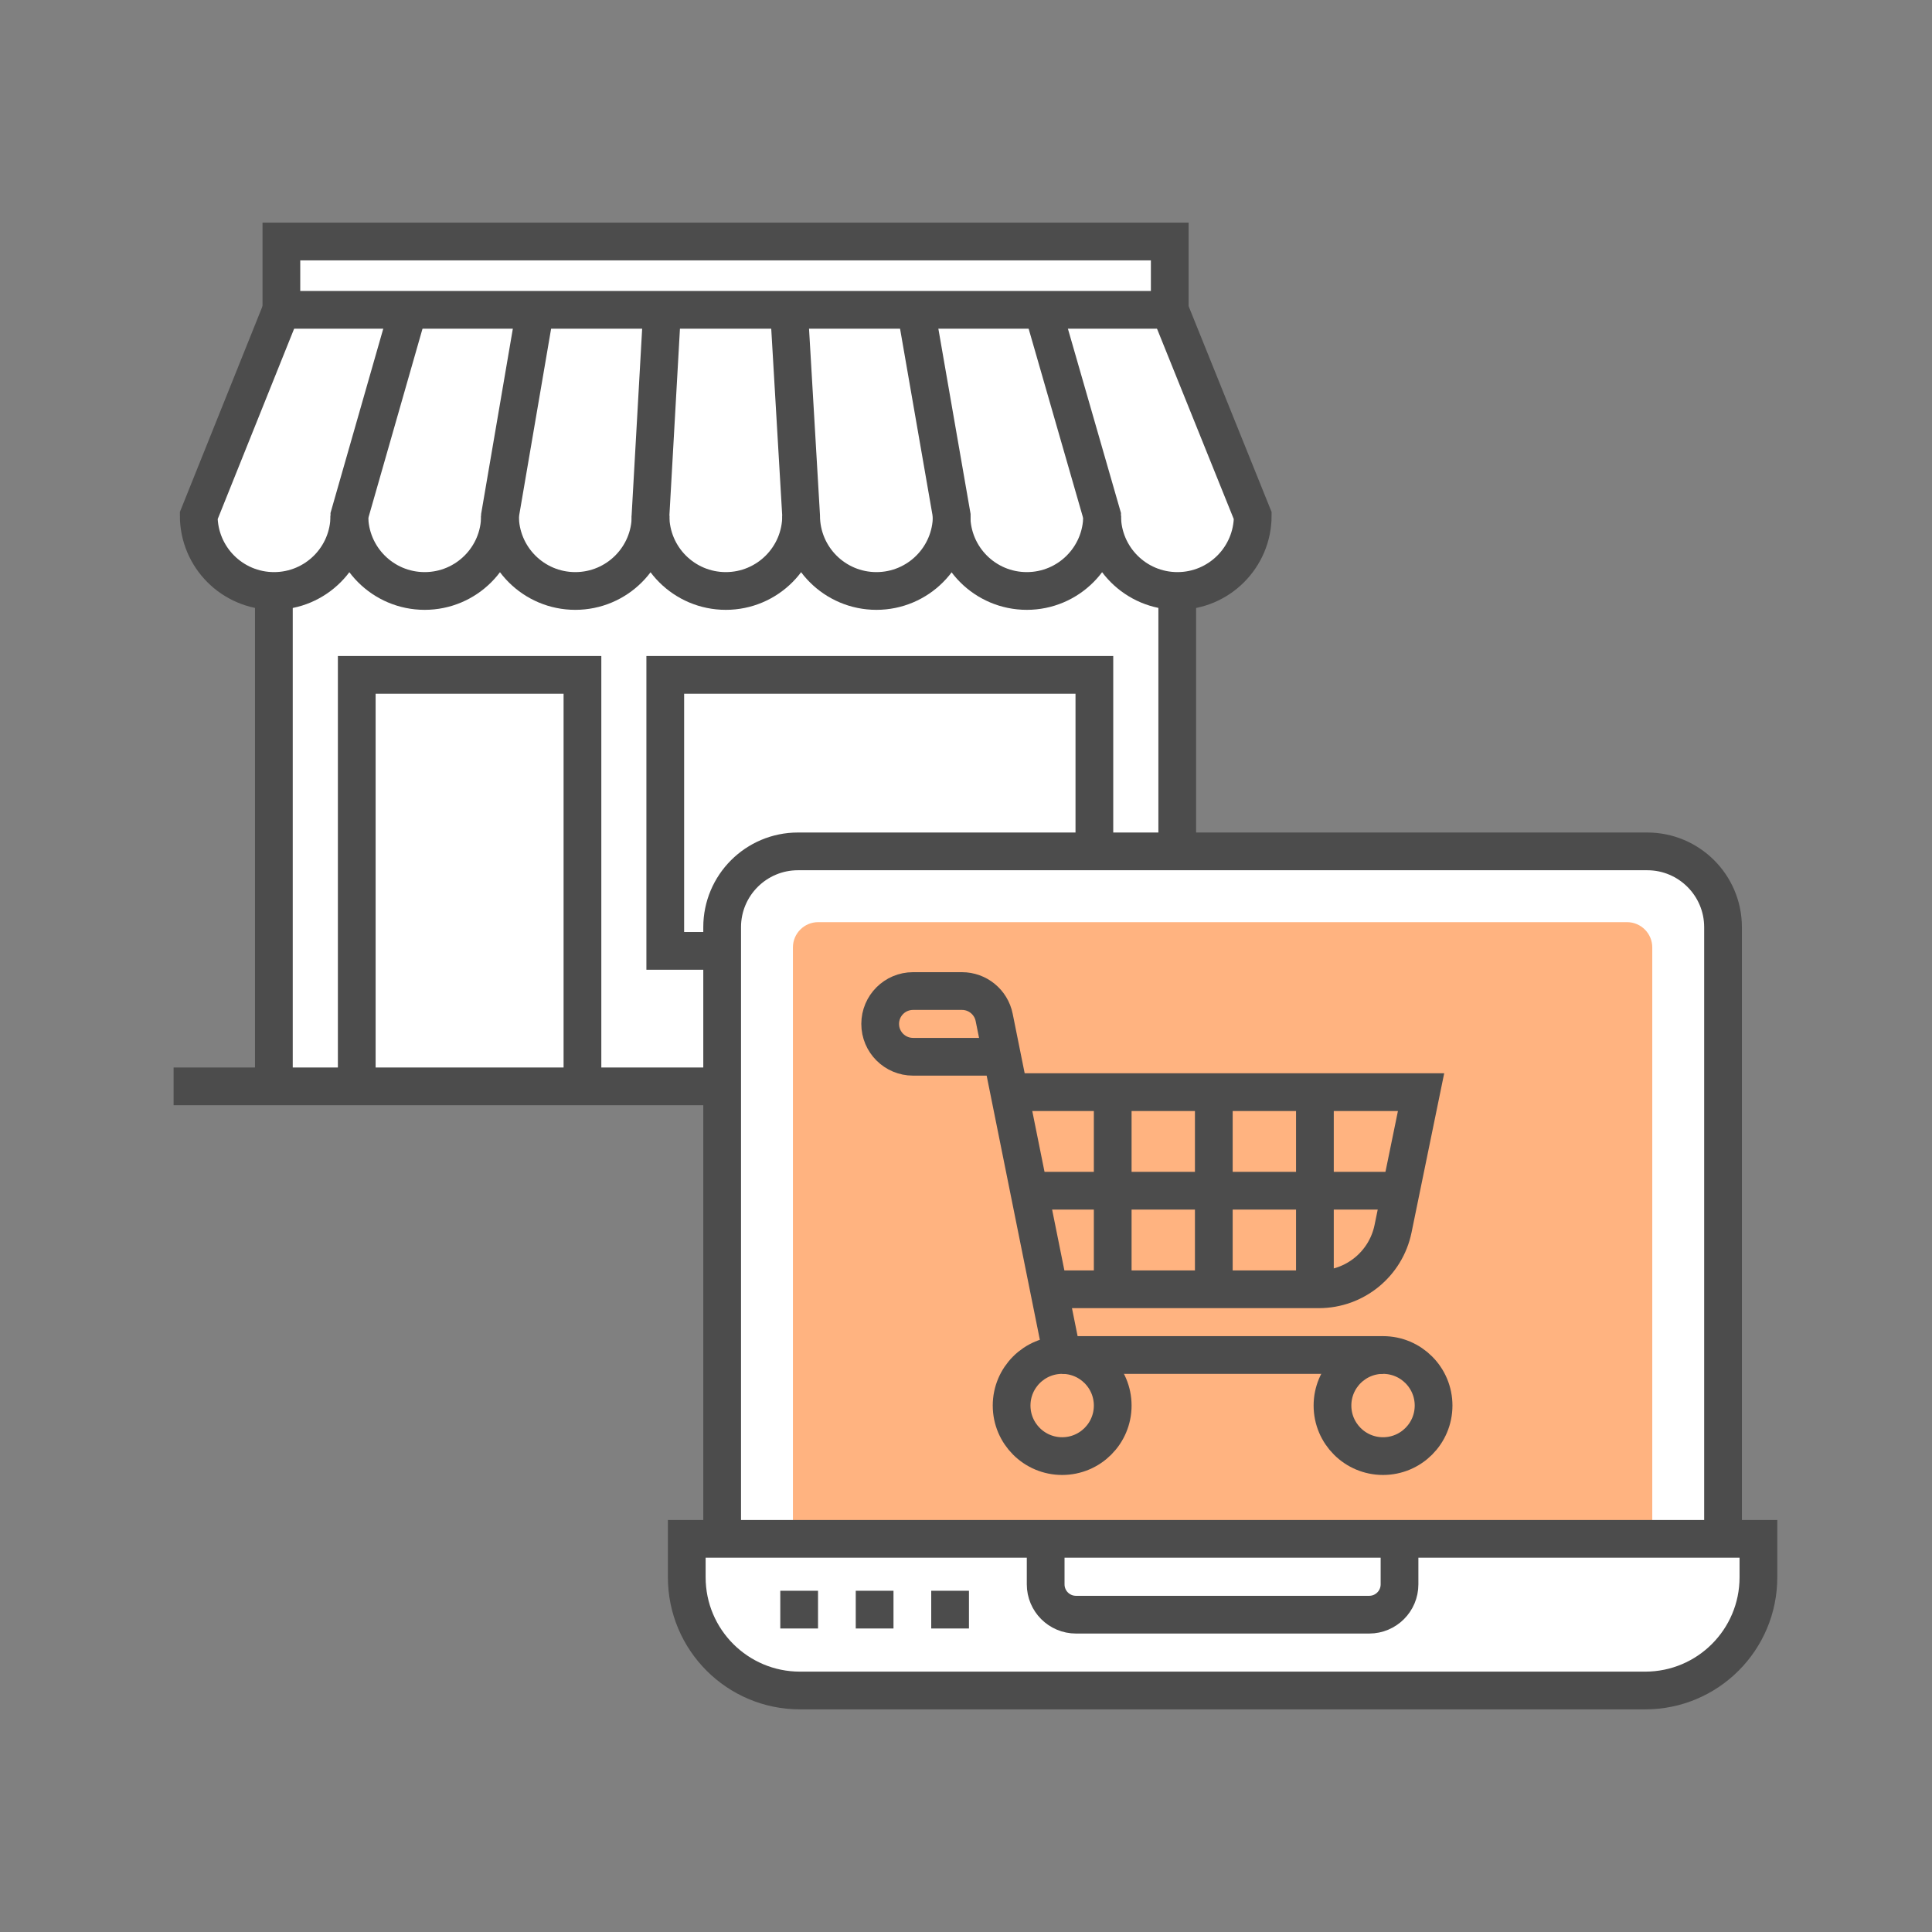 <?xml version="1.0" encoding="utf-8"?>
<svg version="1.0" xmlns="http://www.w3.org/2000/svg" xmlns:xlink="http://www.w3.org/1999/xlink" x="0px" y="0px" width="256px"
	 height="256px" viewBox="0 0 256 256" enable-background="new 0 0 256 256" xml:space="preserve">
<rect x="0" y="0" width="256" height="256" fill="#808080" stroke="none"/>
<g id="ecommerce_shopping">
	<rect fill="none" width="256" height="256"/>
	<path fill="#FFFFFF" d="M154.999,41.055V32c0,0-117.715,0-117.715,0l0,9.055c0,0-10.95,27.273-10.95,27.273
		c0,5.504,4.455,9.965,9.956,9.978v65.643h119.725V78.307c5.511,0,9.979-4.468,9.979-9.979L154.999,41.055z"/>
	<path fill="none" stroke="#4C4C4C" stroke-width="5" stroke-miterlimit="10" d="M146.036,68.328c0,5.511,4.468,9.979,9.979,9.979
		s9.979-4.468,9.979-9.979l-10.995-27.273"/>
	<path fill="none" stroke="#4C4C4C" stroke-width="5" stroke-miterlimit="10" d="M126.078,68.328c0,5.511,4.468,9.979,9.979,9.979
		c5.511,0,9.979-4.468,9.979-9.979l-7.854-27.273"/>
	<path fill="none" stroke="#4C4C4C" stroke-width="5" stroke-miterlimit="10" d="M106.152,68.328c0,5.511,4.468,9.979,9.979,9.979
		c5.511,0,9.979-4.468,9.979-9.979l-4.744-27.273"/>
	<path fill="none" stroke="#4C4C4C" stroke-width="5" stroke-miterlimit="10" d="M104.55,41.055l1.602,27.273
		c0,5.511-4.468,9.979-9.979,9.979s-9.979-4.468-9.979-9.979l1.539-27.273"/>
	<path fill="none" stroke="#4C4C4C" stroke-width="5" stroke-miterlimit="10" d="M37.284,41.055l-10.95,27.273
		c0,5.511,4.468,9.979,9.979,9.979s9.979-4.468,9.979-9.979"/>
	<path fill="none" stroke="#4C4C4C" stroke-width="5" stroke-miterlimit="10" d="M86.208,68.328c0,5.511-4.468,9.979-9.979,9.979
		c-5.511,0-9.979-4.468-9.979-9.979l4.667-27.273"/>
	<path fill="none" stroke="#4C4C4C" stroke-width="5" stroke-miterlimit="10" d="M66.25,68.328c0,5.511-4.468,9.979-9.979,9.979
		s-9.979-4.468-9.979-9.979L54.1,41.055"/>
	<rect x="37.284" y="32" fill="none" stroke="#4C4C4C" stroke-width="5" stroke-miterlimit="10" width="117.715" height="9.055"/>
	<polyline fill="none" stroke="#4C4C4C" stroke-width="5" stroke-miterlimit="10" points="47.272,143.949 47.272,89.425 
		77.178,89.425 77.178,143.949"/>
	<rect x="88.151" y="89.425" fill="none" stroke="#4C4C4C" stroke-width="5" stroke-miterlimit="10" width="56.859" height="36.571"/>
	<line fill="none" stroke="#4C4C4C" stroke-width="5" stroke-miterlimit="10" x1="36.29" y1="143.949" x2="36.29" y2="78.307"/>
	<line fill="none" stroke="#4C4C4C" stroke-width="5" stroke-miterlimit="10" x1="155.992" y1="78.307" x2="155.992" y2="143.949"/>
	<line fill="none" stroke="#4C4C4C" stroke-width="5" stroke-miterlimit="10" x1="23" y1="143.949" x2="169.283" y2="143.949"/>
	<path fill="#FFFFFF" d="M228.311,203.906v-81.047c0-5.549-4.498-10.047-10.047-10.047H105.736c-5.549,0-10.047,4.498-10.047,10.047
		v81.047H228.311z"/>
	<path fill="#FFFFFF" d="M218,224H106c-8.284,0-15-6.716-15-15v-5.094h142V209C233,217.284,226.284,224,218,224z"/>
	<path fill="#FFB380" d="M218.934,203.906v-78.368c0-1.85-1.499-3.349-3.349-3.349h-107.17c-1.85,0-3.349,1.499-3.349,3.349v78.368
		H218.934z"/>
	<path fill="none" stroke="#4C4C4C" stroke-width="5" stroke-miterlimit="10" d="M228.311,203.906v-81.047
		c0-5.549-4.498-10.047-10.047-10.047H105.736c-5.549,0-10.047,4.498-10.047,10.047v81.047"/>
	<path fill="none" stroke="#4C4C4C" stroke-width="5" stroke-miterlimit="10" d="M218,224H106c-8.284,0-15-6.716-15-15v-5.094h142
		V209C233,217.284,226.284,224,218,224z"/>
	<path fill="none" stroke="#4C4C4C" stroke-width="5" stroke-miterlimit="10" d="M185.443,203.906v6.028
		c0,2.22-1.799,4.019-4.019,4.019h-38.849c-2.22,0-4.019-1.799-4.019-4.019v-6.028"/>
	<line fill="none" stroke="#4C4C4C" stroke-width="5" stroke-miterlimit="10" x1="103.392" y1="213.283" x2="108.392" y2="213.283"/>
	<line fill="none" stroke="#4C4C4C" stroke-width="5" stroke-miterlimit="10" x1="113.392" y1="213.283" x2="118.392" y2="213.283"/>
	<line fill="none" stroke="#4C4C4C" stroke-width="5" stroke-miterlimit="10" x1="123.392" y1="213.283" x2="128.392" y2="213.283"/>
	<circle fill="none" stroke="#4C4C4C" stroke-width="5" stroke-miterlimit="10" cx="140.742" cy="186.243" r="6.698"/>
	<circle fill="none" stroke="#4C4C4C" stroke-width="5" stroke-miterlimit="10" cx="183.259" cy="186.243" r="6.698"/>
	<path fill="none" stroke="#4C4C4C" stroke-width="5" stroke-miterlimit="10" d="M140.742,179.545l-9.009-44.732
		c-0.409-2.032-2.195-3.494-4.268-3.494h-6.483c-2.405,0-4.354,1.949-4.354,4.354v0c0,2.405,1.949,4.354,4.354,4.354h11.587"/>
	<line fill="none" stroke="#4C4C4C" stroke-width="5" stroke-miterlimit="10" x1="183.259" y1="179.545" x2="140.742" y2="179.545"/>
	<path fill="none" stroke="#4C4C4C" stroke-width="5" stroke-miterlimit="10" d="M133.727,144.715h54.571l-3.713,18.101
		c-0.958,4.669-5.067,8.021-9.834,8.021h-35.559"/>
	<line fill="none" stroke="#4C4C4C" stroke-width="5" stroke-miterlimit="10" x1="147.44" y1="144.715" x2="147.44" y2="170.838"/>
	<line fill="none" stroke="#4C4C4C" stroke-width="5" stroke-miterlimit="10" x1="160.836" y1="144.715" x2="160.836" y2="170.838"/>
	<line fill="none" stroke="#4C4C4C" stroke-width="5" stroke-miterlimit="10" x1="174.232" y1="144.715" x2="174.232" y2="170.838"/>
	<line fill="none" stroke="#4C4C4C" stroke-width="5" stroke-miterlimit="10" x1="136.358" y1="157.776" x2="185.619" y2="157.776"/>
</g>
</svg>
